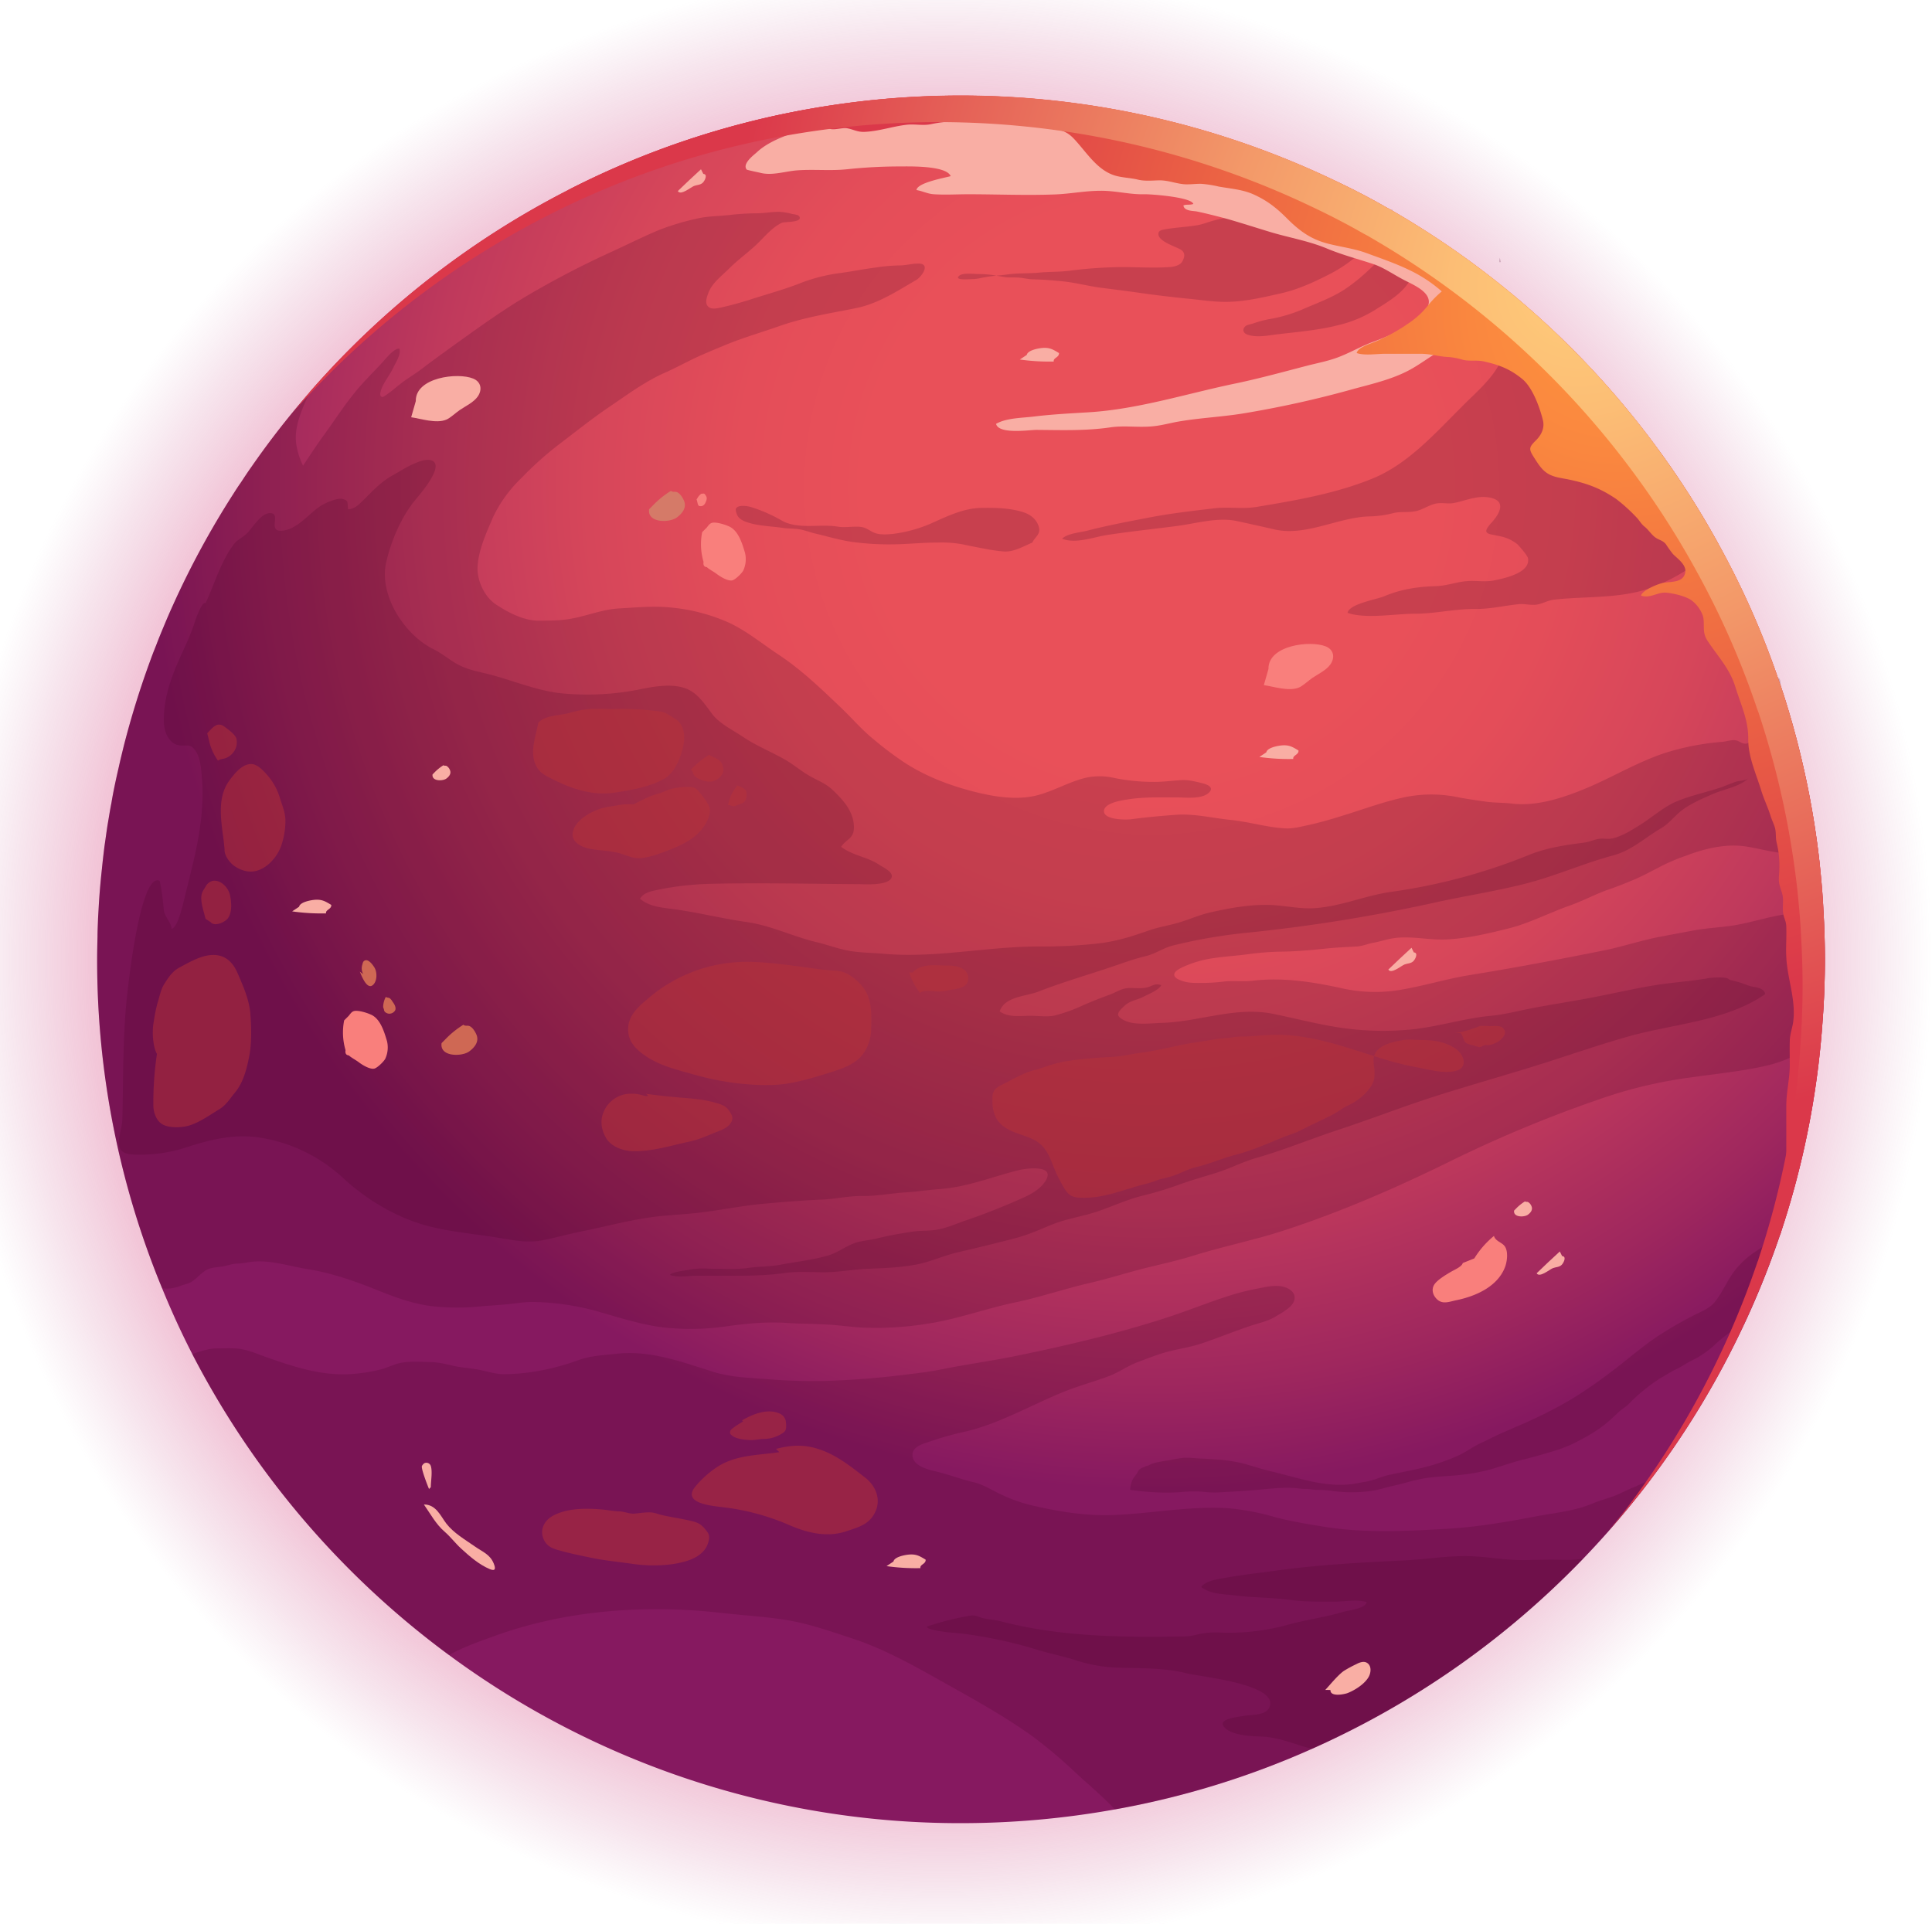 <svg xmlns="http://www.w3.org/2000/svg" xmlns:xlink="http://www.w3.org/1999/xlink" viewBox="0 0 833.031 829.568">
  <defs>
    <style>
      .a {
        isolation: isolate;
      }

      .b {
        fill: url(#a);
      }

      .c {
        fill: url(#b);
      }

      .d {
        fill: #470024;
        opacity: 0.2;
        mix-blend-mode: multiply;
      }

      .e {
        opacity: 0.5;
        mix-blend-mode: screen;
      }

      .f {
        fill: #b83138;
      }

      .g, .j {
        fill: #f9aea4;
      }

      .g {
        mix-blend-mode: soft-light;
      }

      .h {
        fill: url(#c);
      }

      .i {
        fill: url(#d);
      }

      .k {
        fill: #f97f7c;
      }

      .l {
        fill: #cf6854;
      }

      .m {
        fill: #d57a68;
      }
    </style>
    <radialGradient id="a" data-name="Degradado sin nombre 639" cx="405.923" cy="413.722" r="427.109" gradientUnits="userSpaceOnUse">
      <stop offset="0" stop-color="#ff6654"/>
      <stop offset="0" stop-color="#fd0f57" stop-opacity="0.96"/>
      <stop offset="0.191" stop-color="#fc1058" stop-opacity="0.949"/>
      <stop offset="0.326" stop-color="#fa145a" stop-opacity="0.912"/>
      <stop offset="0.445" stop-color="#f61a5f" stop-opacity="0.85"/>
      <stop offset="0.554" stop-color="#f12265" stop-opacity="0.763"/>
      <stop offset="0.656" stop-color="#eb2d6d" stop-opacity="0.65"/>
      <stop offset="0.753" stop-color="#e23a77" stop-opacity="0.511"/>
      <stop offset="0.847" stop-color="#d94a83" stop-opacity="0.346"/>
      <stop offset="0.934" stop-color="#cd5c91" stop-opacity="0.16"/>
      <stop offset="1" stop-color="#c46b9c" stop-opacity="0"/>
    </radialGradient>
    <radialGradient id="b" data-name="¡ÂÁ˚ÏˇÌÌ˚È „‡‰ËÂÌÚ 244" cx="496.595" cy="210.128" r="432.376" gradientUnits="userSpaceOnUse">
      <stop offset="0.281" stop-color="#e95059"/>
      <stop offset="0.412" stop-color="#e44d59"/>
      <stop offset="0.563" stop-color="#d6465a"/>
      <stop offset="0.725" stop-color="#bf395c"/>
      <stop offset="0.893" stop-color="#9f275e"/>
      <stop offset="1" stop-color="#861960"/>
    </radialGradient>
    <radialGradient id="c" data-name="¡ÂÁ˚ÏˇÌÌ˚È „‡‰ËÂÌÚ 261" cx="696.93" cy="132.283" r="300.079" gradientUnits="userSpaceOnUse">
      <stop offset="0" stop-color="#ff953d"/>
      <stop offset="0.211" stop-color="#fa873f"/>
      <stop offset="0.609" stop-color="#eb6244"/>
      <stop offset="1" stop-color="#db384a"/>
    </radialGradient>
    <radialGradient id="d" data-name="¡ÂÁ˚ÏˇÌÌ˚È „‡‰ËÂÌÚ 266" cx="680.489" cy="123.225" r="364.163" gradientUnits="userSpaceOnUse">
      <stop offset="0" stop-color="#ffcc7a"/>
      <stop offset="0.144" stop-color="#fcbe75"/>
      <stop offset="0.417" stop-color="#f39969"/>
      <stop offset="0.787" stop-color="#e45d56"/>
      <stop offset="1" stop-color="#db384a"/>
    </radialGradient>
  </defs>
  <g class="a">
    <g>
      <path class="b" d="M833.031,413.677c0,9.951-.363,19.902-1.086,29.671a424.238,424.238,0,0,1-20.715,105.476v.091a6.247,6.247,0,0,1-.452,1.176,428.166,428.166,0,0,1-97.245,159.934,427.654,427.654,0,0,1-134.153,94.079A418.403,418.403,0,0,1,481.955,834.046a430.27,430.27,0,0,1-76.078,6.785,425.32,425.32,0,0,1-253.108-83.133A429.922,429.922,0,0,1,25.852,608.89q-8.14-15.876-14.925-32.565a424.69,424.69,0,0,1-32.113-162.649c0-3.799.09-7.508.18-11.307,0-2.985.181-6.061.271-9.046.091-1.538.181-3.166.271-4.704.363-6.605.906-13.117,1.628-19.63.363-3.709.815-7.508,1.267-11.217.543-3.528.995-7.147,1.538-10.584.633-3.619,1.176-7.237,1.899-10.856.995-5.97,2.262-11.76,3.619-17.64.813-3.709,1.718-7.327,2.623-11.036,3.257-12.664,7.056-25.148,11.398-37.36.634-1.809,1.267-3.528,1.9-5.247.813-2.262,1.719-4.523,2.623-6.784,1.267-3.347,2.624-6.604,3.981-9.86,1.356-3.257,2.713-6.423,4.161-9.589A425.024,425.024,0,0,1,46.026,183.727c1.266-1.99,2.532-3.981,3.889-5.88,1.719-2.624,3.438-5.247,5.247-7.78a414.73,414.73,0,0,1,28.585-36.637c0-.091.091-.091.091-.18a428.101,428.101,0,0,1,127.64-99.868A420.19,420.19,0,0,1,331.79-6.964a428.54,428.54,0,0,1,259.259,35.732c8.413,3.98,16.644,8.232,24.696,12.846.814.452,1.719.904,2.533,1.356.271.181.633.363.905.543A428.279,428.279,0,0,1,750.621,161.564a422.422,422.422,0,0,1,29.943,47.039,413.001,413.001,0,0,1,29.218,65.855c.452,1.357.905,2.714,1.448,4.071.452,1.356.905,2.804,1.357,4.16a429.495,429.495,0,0,1,17.82,83.224c.814,7.78,1.538,15.65,1.899,23.61C832.759,397.485,833.031,405.535,833.031,413.677Z"/>
      <path class="c" d="M786.851,413.692c0,8.679-.316,17.356-.946,25.877A369.949,369.949,0,0,1,767.838,531.554v.079a5.431,5.431,0,0,1-.394,1.026,373.448,373.448,0,0,1-84.808,139.478,372.951,372.951,0,0,1-116.994,82.045A364.867,364.867,0,0,1,480.678,780.296a375.294,375.294,0,0,1-66.347,5.916,370.925,370.925,0,0,1-220.736-72.5A374.934,374.934,0,0,1,82.911,583.937q-7.1-13.844-13.016-28.4A370.356,370.356,0,0,1,41.889,413.692c0-3.313.078-6.547.157-9.861,0-2.602.158-5.285.237-7.888.079-1.342.158-2.761.237-4.102.316-5.759.789-11.439,1.42-17.12.315-3.234.71-6.547,1.104-9.783.473-3.076.868-6.231,1.341-9.229.553-3.156,1.026-6.312,1.657-9.468.868-5.207,1.972-10.255,3.156-15.383.71-3.234,1.499-6.39,2.287-9.625C56.325,310.188,59.639,299.301,63.426,288.651c.552-1.578,1.104-3.077,1.656-4.576.71-1.972,1.499-3.944,2.288-5.916,1.104-2.919,2.287-5.759,3.471-8.599,1.183-2.84,2.367-5.601,3.629-8.362A370.898,370.898,0,0,1,100.504,213.152c1.104-1.735,2.209-3.471,3.392-5.127,1.499-2.288,2.998-4.576,4.575-6.785a361.699,361.699,0,0,1,24.929-31.951c0-.079.079-.079.079-.158A373.377,373.377,0,0,1,244.794,82.036,366.488,366.488,0,0,1,349.719,46.851a373.727,373.727,0,0,1,226.1,31.162c7.338,3.471,14.516,7.179,21.537,11.202.711.395,1.499.789,2.21,1.183.237.158.552.316.788.473A373.514,373.514,0,0,1,714.981,193.824a368.377,368.377,0,0,1,26.113,41.023,360.198,360.198,0,0,1,25.482,57.433c.395,1.183.788,2.367,1.261,3.55.395,1.184.789,2.446,1.184,3.629A374.523,374.523,0,0,1,784.563,372.038c.711,6.784,1.342,13.648,1.657,20.59C786.615,399.571,786.851,406.591,786.851,413.692Z"/>
      <path class="d" d="M786.851,413.692c0,8.679-.316,17.356-.946,25.877a24.362,24.362,0,0,1-5.996,11.123c-4.655,4.813-12.701,7.653-19.17,9.073-10.256,2.287-20.907,3.313-31.32,4.812a195.45,195.45,0,0,0-37.316,8.599A554.416,554.416,0,0,0,624.81,501.023c-22.957,11.282-46.545,21.538-70.923,29.506-13.016,4.26-26.507,6.942-39.603,11.044-6.154,1.894-12.385,3.314-18.618,4.813-8.598,2.051-16.882,4.812-25.403,6.784-11.044,2.525-21.695,6.232-32.739,8.521-12.465,2.603-24.693,7.179-37.236,9.072a136.137,136.137,0,0,1-29.979,1.657c-4.339-.316-8.678-.947-13.016-1.184-5.838-.394-11.755-.315-17.593-.71-8.441-.631-16.883.158-25.245,1.262a108.19,108.19,0,0,1-28.558.631c-9.152-1.104-18.46-4.102-27.297-6.627a110.059,110.059,0,0,0-29.032-4.339c-3.786,0-7.573.71-11.281,1.026-3.944.394-7.889.552-11.834.946a95.316,95.316,0,0,1-17.751.079c-9.229-.632-18.144-3.945-26.665-7.416-9.309-3.708-19.249-7.18-29.19-8.757-8.994-1.42-17.829-4.733-27.059-2.761a41.143,41.143,0,0,1-4.497.395c-1.973.237-3.866,1.026-5.838,1.262-2.604.395-4.576.315-6.864,1.657a28.823,28.823,0,0,0-2.998,2.445,22.467,22.467,0,0,1-2.998,2.445c-1.657.947-3.472,1.184-5.207,1.894a15.249,15.249,0,0,1-7.495.868A370.356,370.356,0,0,1,41.889,413.692c0-3.313.078-6.547.157-9.861,0-2.602.158-5.285.237-7.888.079-1.342.158-2.761.237-4.102.316-5.759.789-11.439,1.42-17.12.315-3.234.71-6.547,1.104-9.783.473-3.076.868-6.231,1.341-9.229.553-3.156,1.026-6.312,1.657-9.468.868-5.207,1.972-10.255,3.156-15.383.71-3.234,1.499-6.39,2.287-9.625C56.325,310.188,59.639,299.301,63.426,288.651c.552-1.578,1.104-3.077,1.656-4.576.71-1.972,1.499-3.944,2.288-5.916,1.104-2.919,2.287-5.759,3.471-8.599,1.183-2.84,2.367-5.601,3.629-8.362A370.898,370.898,0,0,1,100.504,213.152c1.104-1.735,2.209-3.471,3.392-5.127,1.499-2.288,2.998-4.576,4.575-6.785a361.699,361.699,0,0,1,24.929-31.951c-3.234,7.495-7.258,15.542-5.365,23.825a30.997,30.997,0,0,0,2.209,6.785,4.793,4.793,0,0,1,.395.946c3.076-4.575,6.074-9.23,9.388-13.727,4.181-5.758,8.126-11.912,12.623-17.435,3.708-4.733,8.204-8.993,12.227-13.411,1.42-1.499,4.971-6.154,7.337-5.916.789,2.524-1.577,5.995-2.602,8.125-1.499,3.234-3.945,5.996-5.207,9.388-.395,1.183-1.026,3.392.711,3.313a15.145,15.145,0,0,0,2.051-1.341c2.051-1.42,3.866-3.077,5.838-4.576,2.841-2.209,5.996-4.023,8.915-6.231,3.866-2.998,7.889-5.838,11.834-8.757,10.808-7.731,21.773-15.778,33.212-22.563a395.257,395.257,0,0,1,37.158-19.328c6.706-3.076,13.254-6.39,20.117-9.23a109.228,109.228,0,0,1,15.936-4.812c4.497-1.105,9.23-1.105,13.885-1.578a114.47,114.47,0,0,1,11.596-.788c3.392.079,6.706-.631,10.099-.631a24.396,24.396,0,0,1,5.838.946c.552.079,2.602.316,2.998.946,1.814,2.841-6.312,2.288-7.495,2.841-4.813,2.287-8.362,7.258-12.307,10.65-3.472,3.077-7.101,5.759-10.414,9.073-3.156,3.155-7.258,6.153-8.915,10.413-.552,1.577-1.499,3.866-.552,5.443,1.184,1.894,3.55,1.42,5.285,1.104a148.477,148.477,0,0,0,15.147-4.181c6.311-1.972,12.701-3.787,18.934-6.154a73.48,73.48,0,0,1,16.567-4.497c5.68-.71,11.36-1.893,17.04-2.602a71.472,71.472,0,0,1,10.019-.869c2.84,0,5.443-.868,8.284-.788,5.128.079,1.341,5.601-1.184,7.1-8.284,4.812-16.488,10.255-26.113,12.149-10.65,2.13-21.695,3.866-32.03,7.416-7.337,2.603-14.91,4.812-22.168,7.652-3.944,1.578-7.81,3.234-11.675,4.891-5.523,2.367-10.729,5.365-16.251,7.811-8.6,3.786-16.094,9.387-23.905,14.673-7.258,4.891-14.042,10.335-20.984,15.62a145.153,145.153,0,0,0-17.278,15.384,57.199,57.199,0,0,0-12.149,16.962c-2.841,6.627-6.39,14.437-6.548,21.695-.079,5.601,3.077,12.385,7.811,15.541,5.443,3.629,12.227,7.179,18.854,7.1,4.813-.079,9.388,0,14.122-.946,6.784-1.262,13.175-3.944,20.196-4.34,7.495-.394,14.831-1.183,22.405-.394a79.22,79.22,0,0,1,24.693,6.389c7.653,3.471,14.516,9.152,21.537,13.806,9.941,6.548,18.539,14.832,27.06,22.958,4.733,4.497,8.915,9.466,13.964,13.568a151.517,151.517,0,0,0,12.228,9.31c9.467,6.469,20.591,10.728,31.635,13.49,8.757,2.209,19.013,3.786,27.77,1.183,6.626-1.894,12.622-5.365,19.249-7.1a27.352,27.352,0,0,1,12.385-.237,85.678,85.678,0,0,0,19.093,1.815c3.234-.079,6.389-.474,9.703-.711,3.392-.315,6.39.473,9.703,1.262,2.288.552,5.601,1.894,2.682,4.339-3.234,2.682-9.861,1.815-13.806,1.815-7.022,0-14.043-.237-20.985.867-2.445.396-9.703,1.42-10.177,4.734-.553,4.259,9.861,4.102,11.912,3.786,6.39-.868,12.781-1.419,19.171-1.893,7.888-.553,15.778,1.419,23.509,2.209,7.811.789,15.383,3.155,23.272,3.629,3.471.237,6.548-.631,9.94-1.341,5.444-1.184,10.493-2.683,15.779-4.34,8.678-2.682,17.119-5.838,26.034-7.731a56.806,56.806,0,0,1,23.352.079c3.786.71,7.731,1.262,11.596,1.814,3.787.552,7.732.395,11.518.868,10.808,1.262,22.326-2.682,32.03-6.706,11.755-4.97,22.799-11.755,35.027-15.541a110.517,110.517,0,0,1,23.747-4.418c1.893-.237,3.944-1.026,5.838-.552,1.026.236,1.814.946,2.76,1.183,2.525.789,2.998-.947,3.867-2.919.868-1.814,2.209-3.392,2.76-5.365.553-1.893,1.026-3.866,1.657-5.758.71-2.288.631-4.497,1.42-6.706.553-1.184,3.944-7.338,5.365-7.495h.237c.868.315.946,2.209,1.025,3.55,0,.395.079.71.079.947a5.731,5.731,0,0,0,1.104,2.682A374.523,374.523,0,0,1,784.563,372.038c-2.84-.947-5.68-1.894-8.52-2.604-4.182-1.104-8.521-1.577-12.78-2.367-3.945-.71-7.811-1.735-11.756-2.209-8.283-.946-17.04,1.262-24.613,4.182a83.522,83.522,0,0,0-11.281,4.812c-3.472,1.815-6.864,3.629-10.414,5.207-3.708,1.578-7.415,3.076-11.281,4.418-5.838,1.972-11.202,4.97-17.04,7.022-8.994,3.155-17.751,7.81-26.981,10.019-8.599,2.13-16.962,4.102-25.797,4.575-7.573.474-15.226-1.577-22.879-.552-2.998.395-5.838,1.419-8.836,1.972-2.525.395-4.97,1.577-7.573,1.657-4.102.237-8.046.395-12.149.788-6.706.711-13.333,1.341-20.038,1.42a119.965,119.965,0,0,0-15.069,1.184c-4.654.631-9.309.868-13.963,1.577a46.788,46.788,0,0,0-13.333,3.786c-1.183.553-4.181,1.894-3.944,3.551.157,1.262,1.814,1.894,2.761,2.288,3.234,1.341,6.784,1.104,10.255,1.104a80.34,80.34,0,0,0,8.678-.631c4.024-.395,8.047.158,11.991-.316,13.017-1.499,25.403.395,38.105,3.156a65.867,65.867,0,0,0,23.588,1.104c10.886-1.577,21.3-4.97,32.108-6.706,19.013-3.076,37.946-6.627,56.722-10.413,9.072-1.736,17.75-4.813,26.823-6.39,4.024-.789,8.046-1.499,12.149-2.288,5.523-1.104,11.202-1.341,16.804-2.13,8.362-1.183,16.33-4.102,24.693-5.128,5.128-.631,10.177-1.261,15.226-1.499C786.615,399.571,786.851,406.591,786.851,413.692Z"/>
      <path class="d" d="M711.432,638.451A371.957,371.957,0,0,1,480.678,780.296a2.125,2.125,0,0,0-.395-.473c-5.049-5.286-10.571-9.941-16.015-14.911a211.219,211.219,0,0,0-18.776-15.936c-11.755-8.441-24.535-15.621-37.158-22.641-13.49-7.573-26.902-15.305-41.654-20.038-7.968-2.604-16.093-5.444-24.377-7.101-10.177-1.972-20.749-2.445-31.083-3.628-32.266-3.709-66.584-1.341-97.35,9.703-6.312,2.287-13.017,4.575-18.935,7.731-.473.237-.868.473-1.341.71A374.934,374.934,0,0,1,82.911,583.937c3.314-1.183,7.338-2.445,10.178-2.445,2.76,0,5.522-.158,8.283,0,4.812.158,9.625,2.445,14.2,4.024,12.623,4.417,24.929,8.362,38.578,6.784a68.915,68.915,0,0,0,9.94-1.736c3.076-.789,5.916-2.367,9.072-2.918,4.102-.711,9.072-.316,13.332-.237,3.629.158,6.942,1.184,10.493,1.894,3.234.553,6.469.789,9.703,1.42,3.471.71,6.627,1.736,10.177,1.894a90.417,90.417,0,0,0,11.282-.789,101.715,101.715,0,0,0,21.457-5.365c5.444-1.894,10.572-2.052,16.331-2.682,14.357-1.578,27.848,3.471,41.338,7.731,7.731,2.445,15.463,2.603,23.43,3.234,8.126.631,16.172.946,24.377.789a371.47,371.47,0,0,0,37.395-2.998c4.969-.553,9.939-1.263,14.831-2.288,9.152-1.815,18.46-3.156,27.612-4.891,22.405-4.497,45.204-9.783,67.057-16.804,9.625-3.076,19.012-6.943,28.716-10.019a110.57,110.57,0,0,1,12.228-2.998c4.024-.789,8.284-1.814,12.228,0,2.446,1.184,3.866,3.234,2.603,5.996-1.262,2.603-5.365,4.733-7.652,6.154-3.551,2.13-7.18,2.84-11.045,4.102-7.021,2.367-13.963,5.207-20.984,7.573-4.26,1.42-8.679,2.13-13.017,3.156-5.128,1.183-9.861,3.156-14.753,4.97-4.259,1.657-7.888,4.339-12.307,5.996-5.838,2.209-11.992,3.866-17.908,6.153-15.147,5.917-29.348,14.674-45.441,18.067A134.871,134.871,0,0,0,399.341,622.2c-2.288.71-5.916,2.051-5.916,5.207,0,4.812,6.942,6.389,10.335,7.179,5.285,1.262,10.335,3.234,15.62,4.497,3.63.789,6.706,2.603,10.019,4.26a66.852,66.852,0,0,0,14.91,5.68c11.597,2.761,23.51,4.733,35.422,4.339,16.488-.63,32.819-3.944,49.386-2.998a103.33,103.33,0,0,1,20.827,3.945c6.706,1.736,13.332,2.84,20.196,3.944,17.671,2.998,35.817,2.052,53.645,1.026,12.544-.71,25.245-2.84,37.631-5.207,8.521-1.657,17.593-2.367,25.561-5.838,3.787-1.578,7.732-2.367,11.518-4.182,2.287-1.104,4.339-2.052,6.705-2.998A59.594,59.594,0,0,1,711.432,638.451Z"/>
      <path class="d" d="M767.838,531.633a378.874,378.874,0,0,1-15.778,39.366c-.315.158-.553.316-.868.473a51.235,51.235,0,0,0-12.149,8.757,41.503,41.503,0,0,1-9.546,6.469c-2.287,1.104-4.339,2.603-6.627,3.708-2.524,1.184-4.891,2.761-7.257,4.103a79.581,79.581,0,0,0-10.809,8.441c-1.261,1.104-2.287,2.367-3.629,3.471-1.025.789-2.129,1.499-3.076,2.367-1.972,1.814-3.866,3.708-5.996,5.365-4.259,3.471-9.467,6.232-14.358,8.678a68.865,68.865,0,0,1-10.255,3.629c-3.866,1.184-7.653,2.209-11.518,3.156-3.866,1.025-7.573,2.288-11.36,3.471a75.798,75.798,0,0,1-12.701,2.683c-6.706.946-13.411.71-20.117,2.209-3.471.71-6.864,1.814-10.414,2.603-3.392.71-6.706,1.893-10.177,2.367a61.378,61.378,0,0,1-17.829-.158,53.612,53.612,0,0,0-6.154-.316c-1.341-.078-2.682-.394-4.024-.394a22.782,22.782,0,0,1-2.367-.079c-5.522-.868-11.439-.157-16.961.316-5.681.553-11.439.868-17.12,1.183a42.096,42.096,0,0,1-8.362-.237,57.963,57.963,0,0,0-9.782.237,107.119,107.119,0,0,1-21.301-1.026c.237-4.339,1.894-5.522,2.919-7.099.553-.868.631-1.499,1.577-2.052a18.903,18.903,0,0,1,3.472-1.419,14.064,14.064,0,0,1,2.524-1.026,53.089,53.089,0,0,1,5.996-1.104,59.682,59.682,0,0,1,6.548-1.105c2.524-.157,5.127.237,7.652.316,2.13.079,4.339.237,6.469.395a63.612,63.612,0,0,1,12.228,1.894c3.866,1.104,7.731,2.366,11.755,3.313,12.307,2.919,24.693,7.653,37.473,4.891,1.578-.316,3.077-.473,4.576-.868,2.84-.631,5.364-1.894,8.204-2.525,7.179-1.577,14.595-2.761,21.616-5.128a83.021,83.021,0,0,0,9.546-3.786c2.918-1.499,5.522-3.471,8.52-4.813,2.998-1.341,5.838-2.919,8.915-4.26,2.84-1.262,5.759-2.524,8.678-3.786a201.044,201.044,0,0,0,20.196-10.098A188.099,188.099,0,0,0,693.839,592.221c6.785-4.97,13.096-10.651,20.039-15.383a170.241,170.241,0,0,1,15.541-9.152c3.156-1.736,7.415-3.156,9.782-5.996,2.841-3.392,4.734-7.653,7.1-11.36a35.525,35.525,0,0,1,9.546-9.861c1.814-1.341,3.786-2.445,5.601-3.866C763.499,534.947,765.709,533.29,767.838,531.633Z"/>
      <path class="d" d="M646.663,111.147c.158.552.315,1.184.473,1.814C646.426,113.356,646.19,113.041,646.663,111.147Z"/>
      <path class="d" d="M741.095,234.847A87.491,87.491,0,0,1,714.035,252.676c-13.964,5.759-29.347,4.26-43.942,5.917-2.761.315-4.891,1.736-7.495,2.13s-5.365-.473-7.968-.158c-6.627.711-12.149,2.13-19.013,2.052-8.914,0-16.882,2.051-25.796,2.051-8.205,0-21.065,2.367-28.796-.394.789-3.867,12.228-5.681,15.699-7.101,7.495-3.156,14.596-4.181,22.564-4.417,4.575-.158,8.441-1.736,12.938-2.13,4.023-.395,7.888.473,11.912-.316,4.26-.868,15.936-3.234,14.673-9.625-.237-1.183-3.786-5.285-4.654-6.074a17.603,17.603,0,0,0-7.495-3.392c-4.97-1.105-8.284-.711-3.471-5.917,3.076-3.392,6.627-9.072-.474-10.651-5.68-1.261-10.808,1.341-16.014,2.288-2.682.473-5.207-.395-7.968.316-2.603.631-5.286,2.445-7.889,3.076-3.392.868-6.706.079-10.098.946a44.837,44.837,0,0,1-10.413,1.42c-13.412.395-27.375,8.757-40.865,5.601-5.523-1.262-10.809-2.446-16.33-3.629-8.126-1.736-17.593,1.104-25.482,2.13-10.177,1.341-20.275,2.367-30.531,3.945-5.838.946-13.332,3.865-19.17,1.577,2.288-2.366,7.968-2.682,11.124-3.55,8.52-2.209,17.435-3.866,26.034-5.522,9.23-1.815,18.934-2.919,28.242-4.024,6.154-.789,12.465.394,18.46-.631,16.646-2.761,34.238-5.759,50.175-12.308,15.305-6.311,26.98-19.643,38.735-31.319,5.996-6.074,13.332-12.07,16.804-20.117a124.781,124.781,0,0,0,4.655-13.884c1.261-4.34.473-9.546-.947-14.753A372.271,372.271,0,0,1,741.095,234.847Z"/>
      <path class="d" d="M88.6,260.159c3.785-7.998,6.854-18.671,12.44-25.708,1.304-1.644,3.548-2.731,5.098-4.115,2.6-2.319,6.159-8.977,10.236-9.062,5.223-.109-1.268,8.008,5.081,7.596,6.748-.438,11.74-7.489,16.836-10.715,2.047-1.295,7.084-3.581,9.472-2.961,2.809.728,1.857,1.671,2.342,4.457,2.627-.227,4.116-1.578,5.949-3.364,4.446-4.331,8.057-8.526,13.667-11.536,2.726-1.462,13.742-8.883,17.336-5.647,3.63,3.268-6.706,14.903-8.025,16.515-5.982,7.311-10.318,17.416-12.474,26.685-3.361,14.454,7.919,31.47,20.291,37.619,3.198,1.589,5.889,3.733,8.897,5.641,4.37,2.773,8.592,3.654,13.535,4.822,10.833,2.56,21.295,7.308,32.458,8.562a115.22,115.22,0,0,0,34.892-1.83c6.067-1.24,14.505-2.606,20.375.342,4.435,2.227,7.298,6.809,10.161,10.566,3.037,3.986,8.941,6.877,13.123,9.696,5.605,3.779,12.002,6.37,17.934,9.707,3.791,2.131,7.033,4.991,10.796,7.141,3.798,2.169,6.99,3.201,10.172,6.248,4.718,4.516,9.301,9.692,8.986,16.607-.191,4.211-3.401,4.56-5.509,7.742,5.015,3.868,11.56,4.389,16.586,7.849,1.514,1.041,5.872,2.916,5.211,5.266-1.07,3.81-12.085,3.017-14.019,3.006-21.601-.124-43.311-.662-64.901-.125a125.995,125.995,0,0,0-22.565,2.691c-2.592.547-5.613,1.233-7.008,3.73,3.649,3.116,8.429,3.711,13.013,4.283,11.042,1.378,21.928,4.177,32.977,5.755,10.64,1.518,19.843,6.227,30.159,8.687,4.166.993,8.183,2.455,12.351,3.381,5.518,1.225,10.864,1.093,16.428,1.599,22.444,2.038,45.054-3.23,67.64-3.141a206.066,206.066,0,0,0,25.16-1.319c7.919-.926,14.239-2.998,21.719-5.599,4.327-1.504,8.756-2.148,13.132-3.468,4.429-1.335,8.671-3.224,13.193-4.268,8.038-1.857,16.033-3.277,24.254-3.277,7.223,0,14.139,1.958,21.339,1.384,11.458-.914,21.592-5.518,32.808-7.041A249.728,249.728,0,0,0,659.767,368.473c7.327-2.93,15.754-4.157,23.441-5.127,2.213-.28,4.163-1.344,6.359-1.62,1.993-.251,3.837.259,5.83-.22,4.279-1.031,7.93-3.413,11.528-5.629,5.087-3.13,10.34-7.888,15.83-10.219,5.943-2.523,12.553-3.878,18.676-5.907,2.403-.796,4.775-1.915,7.158-2.668,1.651-.521,4.11-.336,5.394-1.556-3.891,3.746-10.383,4.719-15.16,6.761-4.592,1.963-10.805,4.654-14.645,7.966-2.96,2.552-4.625,4.964-8.085,6.992-7.122,4.173-12.446,9.467-20.69,11.686-12.458,3.355-24.327,8.648-36.893,11.931-12.721,3.324-25.658,5.28-38.335,8.027a711.961,711.961,0,0,1-81.8,13.275,225.972,225.972,0,0,0-32.593,5.564c-4.184,1.042-7.458,3.545-11.705,4.567-5.247,1.262-10.155,3.096-15.281,4.817-10.416,3.498-20.785,6.491-31.031,10.493-5.34,2.086-14.696,2.108-16.711,8.554,3.878,2.717,8.706,1.877,13.227,1.875,3.292-.002,7.168.586,10.354-.075a70.518,70.518,0,0,0,12.179-4.367c3.773-1.656,7.313-3.082,11.196-4.479,4.157-1.496,5.489-3.119,9.669-3.049,2.379.04,4.898.327,7.164-.321,2.064-.59,3.261-1.861,5.86-.907-1.01,2.148-5.625,3.921-7.713,5.017-2.993,1.571-5.651,1.518-8.272,4.028-2.736,2.621-4.099,4.03-.059,6.091,4.494,2.292,11.4,1.266,16.352,1.123,16.156-.466,31.626-7.182,47.926-3.879,9.203,1.865,18.006,4.179,27.337,5.707a126.432,126.432,0,0,0,33.626.87c11.102-1.314,21.833-4.714,33.061-5.758,5.987-.557,12.217-2.243,18.139-3.362,7.73-1.461,15.53-2.68,23.294-4.112,9.662-1.781,19.441-4.113,29.089-5.683,7.455-1.214,15.041-1.669,22.494-2.947a29.415,29.415,0,0,1,7.061-.367c2.67.186,1.768.744,3.58,1.197a46.001,46.001,0,0,1,7.117,2.189c2.305.947,6.862.59,7.355,3.747-16.594,11.638-39.897,12.883-58.85,18.23-12.835,3.62-25.411,8.03-38.117,12.035-15.05,4.743-30.264,8.968-45.293,13.785-14.188,4.548-28.136,9.98-42.297,14.654-11.643,3.842-22.863,8.52-34.648,11.88-6.005,1.712-11.456,4.596-17.376,6.454-5.883,1.846-11.608,3.436-17.424,5.586a149.416,149.416,0,0,1-14.865,4.407c-6.594,1.687-12.45,4.462-18.844,6.636-6.515,2.215-13.3,3.092-19.714,5.689-5.11,2.069-10.023,4.333-15.39,5.758-8.449,2.244-16.872,4.268-25.392,6.242-6.02,1.396-11.76,4.144-17.812,5.267-7.04,1.305-13.545,1.535-20.637,1.798-6.55.242-12.745,1.547-19.431,1.529-5.558-.015-11.245-.45-16.751.332-9.109,1.295-18.057,1.163-27.334,1.163q-5.211,0-10.421,0c-3.501-.003-8.263.902-11.612-.332.522-1.27,6.595-1.914,8.658-2.325,3.844-.766,8.039-.33,11.959-.332,4.215-.004,8.458.276,12.617-.332,4.77-.698,9.811-.543,14.546-1.461,6.703-1.299,14.117-2.035,20.661-4.032,4.007-1.223,7.005-3.719,10.842-5.148,3.214-1.198,6.507-1.282,9.831-2.095,5.28-1.29,10.379-2.22,15.804-3.008,2.983-.433,6.059-.241,9.038-.628,4.925-.638,9.198-2.655,13.815-4.235,7.994-2.734,15.311-5.649,23.02-9.035,3.951-1.736,8.147-3.725,10.756-7.391,5.415-7.61-7.432-6.13-11.438-5.122-11.113,2.799-22.032,7.226-33.458,8.063-5.041.369-9.827,1.159-14.913,1.455-6.347.369-12.229,1.627-18.689,1.56-6.015-.062-11.633,1.304-17.566,1.555-8.341.352-16.691,1.035-25.031,1.785-9.341.839-18.54,2.749-27.837,3.858-6.957.83-13.859.993-20.833,1.974-10.236,1.44-20.043,4.152-30.181,6.163-5.616,1.113-11.23,2.761-16.81,3.816-6.058,1.145-12.092.003-18.034-1.013-10.118-1.731-20.216-2.443-30.253-4.966-13.792-3.467-26.805-11.184-37.142-20.628a68.354,68.354,0,0,0-35.724-17.635c-10.919-1.838-21.181.602-31.35,3.854a64.668,64.668,0,0,1-23.996,3.352c-9.74-.538-4.58-8.834-4.416-15.328.428-16.856.159-33.643,1.753-50.442.537-5.655,5.864-56.383,14.36-52.232a99.44,99.44,0,0,1,1.713,12.243c.334,3.41,3.084,5.233,3.399,8.41,2.46-.18,4.793-10.007,5.314-12.179,1.878-7.82,3.979-15.604,5.562-23.544,2.005-10.06,3.055-19.937,2.132-30.243-.31-3.447-.699-8.027-2.823-10.97-1.839-2.546-3.048-2.046-6.028-2.098-5.195-.09-7.451-5.79-7.503-10.426-.088-7.857,1.894-15.203,4.841-22.488,2.742-6.778,6.254-13.227,8.467-20.235C84.707,265.92,87.366,259.044,88.6,260.159Z"/>
      <path class="d" d="M682.637,672.137a372.951,372.951,0,0,1-116.994,82.045c-6.864-1.814-14.2-4.97-21.143-5.285-4.339-.158-13.174-.316-16.566-4.024-3.392-3.629,5.758-4.417,8.678-4.97,3.314-.553,9.861,0,10.966-4.339,2.525-9.467-30.373-12.544-35.895-13.964-9.467-2.445-20.196-2.13-29.899-2.445a65.85,65.85,0,0,1-17.593-3.077c-5.523-1.814-10.966-2.84-16.488-4.497a191.931,191.931,0,0,0-33.37-7.179c-1.814-.158-14.358-1.026-14.753-2.919a118.109,118.109,0,0,1,18.697-4.733c2.525-.395,3.471.553,5.444,1.026,2.603.631,5.207.71,7.888,1.419,26.034,6.785,52.778,6.943,79.522,6.47,3.551-.079,6.548-1.42,10.019-1.577,2.761-.237,5.601,0,8.362,0a94.512,94.512,0,0,0,26.192-3.551c7.573-2.052,15.778-3.156,23.193-5.365,2.288-.71,10.019-1.499,10.335-4.26-3.787-1.341-9.388-.237-13.412-.237-6.706,0-13.253.158-19.959-.789-7.81-1.026-15.62-.868-23.43-1.894-5.049-.631-10.256-.394-14.516-3.628,2.209-2.998,8.441-3.551,11.754-4.182,7.101-1.261,14.358-1.972,21.459-2.998,17.986-2.445,35.974-3.392,54.04-4.259,9.782-.474,19.643-2.21,29.426-1.815,7.573.316,14.91,1.736,22.483,1.657,5.759-.079,11.597-.316,17.356-.079A47.209,47.209,0,0,0,682.637,672.137Z"/>
      <g class="e">
        <path class="f" d="M232.098,311.728c-1.092,5.865-3.928,13.006-.798,18.753,1.727,3.172,4.091,4.062,7.109,5.6,8.109,4.132,17.191,7.11,26.366,5.762,6.871-1.009,15.08-2.459,21.241-5.789,4.584-2.478,7.058-8.278,8.317-13.136,1.275-4.92,1.101-10.607-3.761-13.259a31.074,31.074,0,0,0-3.83-2.286c-1.949-.72-4.746-.811-6.738-1.078a112.727,112.727,0,0,0-15.037-.544c-3.445,0-6.92-.133-10.362-.026a41.93,41.93,0,0,0-9.069,1.725C240.627,308.703,234.881,308.448,232.098,311.728Z"/>
        <path class="f" d="M297.868,331.907a41.425,41.425,0,0,1,7.92-6.443c1.756,1.371,4.561,1.638,5.467,3.9.886,2.211,1.055,3.57-.646,5.53a6.308,6.308,0,0,1-5.996,2.076c-2.318-.533-5.606-1.57-5.999-4.316Z"/>
        <path class="f" d="M273.203,346.855c4.236-2.082,6.883-3.631,10.905-4.682,1.915-.501,3.555-1.591,5.489-1.988a26.154,26.154,0,0,1,5.717-.802c2.529.026,3.729-.404,5.56,1.476a32.474,32.474,0,0,1,3.553,4.525c1.294,1.923,2.045,3.414,1.507,5.773a17.204,17.204,0,0,1-4.446,7.655c-3,3.324-7.853,5.675-11.958,7.307-4.104,1.63-11.016,4.496-15.536,3.875-2.443-.336-5.092-1.605-7.503-2.22-3.836-.978-7.791-.973-11.674-1.655-4.058-.713-9.21-3.063-7.636-8.035,1.633-5.161,9.035-8.927,13.876-9.914,2.271-.463,4.494-.721,6.765-1.147A30.427,30.427,0,0,1,273.203,346.855Z"/>
        <path class="f" d="M318.046,338.634a17.705,17.705,0,0,0-4.107,8.573c.964-.142,1.456.459,2.39.469a5.818,5.818,0,0,0,1.9-.62c1.735-.61,3.002-.852,3.496-2.808.261-1.035.307-2.87-.345-3.688a9.894,9.894,0,0,0-4.081-1.926Z"/>
        <path class="f" d="M359.153,418.604c-12.88-1.217-25.666-4.015-38.66-3.807a64.994,64.994,0,0,0-39.919,14.854c-4.608,3.92-9.817,7.792-9.745,14.403.051,4.748,2.896,7.978,6.554,10.644,6.104,4.449,12.947,6.198,20.073,8.183a123.996,123.996,0,0,0,20.993,4.337c6.628.655,13.136,1.113,19.778.225,6.796-.91,13.597-3.05,20.128-5.081,4.972-1.546,11.259-3.794,14.19-8.467a18.653,18.653,0,0,0,3.086-9.902c.115-7.246.599-14.195-4.829-19.754C367.464,420.823,364.104,418.471,359.153,418.604Z"/>
        <path class="f" d="M392.037,419.351a27.933,27.933,0,0,0,4.655,8.837c1.63-1.533,5.798-.636,7.902-.617a30.797,30.797,0,0,0,5.583-.766c3.114-.505,7.245-.873,7.284-4.837.048-4.912-5.524-5.639-9.347-5.613-5.205.036-10.695-1.065-14.581,2.997Z"/>
        <path class="f" d="M278.435,471.668c4.986.707,9.855,1.239,14.823,1.641,4.938.4,9.861.744,14.644,2.081,3.047.852,5.168,1.324,6.824,4.127.877,1.484,1.479,2.43.719,4.089-1.155,2.519-3.972,3.569-6.387,4.502-3.835,1.482-7.471,3.256-11.511,4.119-8.231,1.757-16.57,4.487-25.124,4.175-4.047-.148-9.158-2.079-11.211-5.828-2.051-3.742-2.555-7.613-.758-11.472a12.632,12.632,0,0,1,11.627-7.448,15.85,15.85,0,0,1,5.268.762C278.509,472.803,280.624,472.927,278.435,471.668Z"/>
        <path class="f" d="M67.673,454.478a143.151,143.151,0,0,0-1.548,22.406c.066,2.886,1.268,6.408,3.851,7.931,2.93,1.729,8.38,1.491,11.46.591,4.536-1.325,9.027-4.577,13.045-7.012,3.114-1.887,4.516-4.475,6.786-7.186,3.55-4.241,5.018-9.888,6.107-15.263,1.212-5.99,1.043-12.828.562-18.897-.469-5.919-3.105-11.841-5.426-17.24-2.325-5.406-5.974-8.56-12.046-7.905-4.507.485-9.233,3.272-13.178,5.373-2.927,1.557-4.74,4.341-6.471,7.085-1.573,2.493-2.056,5.672-2.972,8.461a63.732,63.732,0,0,0-1.495,7.456C65.341,445.307,66.076,451.762,67.673,454.478Z"/>
        <path class="f" d="M88.6,396.183c-.738-3.458-2.813-8.436-1.235-11.698.294-.608.876-1.464,1.24-2.084a4.771,4.771,0,0,1,3.134-2.545c3.593-.572,6.789,3.112,7.423,6.138.617,2.948,1.029,7.107-.81,9.869-1.191,1.789-5.808,3.899-7.509,1.815Z"/>
        <path class="f" d="M96.821,366.287c-.741-9.663-4.225-21.274,2.208-29.874,2.163-2.89,5.691-7.424,9.9-6.872,2.512.33,4.981,3.229,6.604,5.016a26.844,26.844,0,0,1,5.238,9.872c.989,3.022,2.31,6.305,2.298,9.526a33.516,33.516,0,0,1-1.959,11.17c-1.799,4.554-5.562,8.911-10.272,10.329-3.327,1.002-6.633.05-9.567-1.863C99.18,372.229,96.656,368.919,96.821,366.287Z"/>
        <path class="f" d="M90.095,319.202a23.498,23.498,0,0,0,3.908,8.833c.943-.794,2.282-.694,3.4-1.14a7.66,7.66,0,0,0,3.492-2.844,7.016,7.016,0,0,0,1.008-5.614c-.595-1.82-3.617-3.945-5.119-5.062-3.189-2.372-5.088.468-7.435,2.838Z"/>
        <path class="f" d="M433.143,467.184c3.671-1.763,8.335-4.602,12.569-5.599,2.632-.619,5.164-1.714,7.757-2.474,6.399-1.878,13.243-2.422,19.864-2.97,3.708-.307,7.284-.238,10.972-.878,2.716-.471,5.331-.965,8.056-1.328,8.079-1.08,15.945-3.434,24.034-4.538,3.837-.523,7.854-1.416,11.717-1.662,2.476-.158,4.885-.744,7.367-.729,4.64.027,9.279-.735,13.938-.783,17.752-.182,33.656,6.609,50.372,11.431,3.804,1.097,7.667,1.973,11.56,2.69,4.996.922,11.254,2.749,16.276,1.477,5.527-1.399,3.706-6.931.079-9.502-4.138-2.933-9.398-3.836-14.356-3.816-2.809.011-5.957-.422-8.707.064-4.301.76-11.372,2.243-12.306,7.466-.318,1.778.174,3.661.279,5.439a17.456,17.456,0,0,1-.089,3.589c-.601,4.001-5.288,8.189-8.568,10.206-1.883,1.158-3.783,1.789-5.602,3.113a49.506,49.506,0,0,1-6.762,3.772c-3.547,1.84-7.182,3.35-10.701,5.25-2.431,1.313-4.874,1.898-7.381,2.915-6.918,2.807-13.641,5.823-20.84,7.697-5.644,1.468-11.015,3.9-16.716,5.217-3.362.776-6.278,2.44-9.51,3.585a32.321,32.321,0,0,1-4.601,1.312c-2.564.502-4.697,1.638-7.208,2.242-9.07,2.18-17.618,6.125-26.967,6.146-3.969.009-6.328-.135-8.531-3.698a60.892,60.892,0,0,1-5.253-10.688c-1.544-4.052-3.495-8.072-7.42-10.253-4.365-2.426-9.171-2.99-13.34-5.84-3.84-2.624-5.214-6.629-5.211-11.225.001-1.69-.142-3.198.913-4.672C429.735,468.869,431.262,468.193,433.143,467.184Z"/>
        <path class="f" d="M627.463,445.51a44.16,44.16,0,0,0,9.244-2.516q.74-.262,1.467-.557a27.231,27.231,0,0,1,4.088.083c1.569-.005,4.328-.458,5.652.721,2.277,2.026.292,4.273-1.73,5.837a12.329,12.329,0,0,1-4.147,1.599c-.629.127-1.253-.079-1.869.023-.801.133-1.422.832-2.224.866a16.886,16.886,0,0,1-2.821-.828,8.936,8.936,0,0,1-2.838-.896c-1.586-1.102-1.293-3.359-2.58-4.332Z"/>
        <path class="f" d="M336.035,626.233c-9.968,1.44-19.432,1.137-27.705,6.988a43.982,43.982,0,0,0-8.636,7.985c-5.677,7.144,7.297,8.162,12.108,8.77a100.983,100.983,0,0,1,28.139,7.531c7.934,3.472,16.525,5.666,24.981,2.824,5.595-1.879,10.26-3.047,12.7-8.862,2.23-5.313-.193-10.851-4.538-14.229-5.529-4.299-10.999-8.688-17.455-11.351-7.35-3.032-13.339-3.055-21.014-1.076Z"/>
        <path class="f" d="M320.418,612.981c.374-.25-5,2.909-5.439,3.923a1.47,1.47,0,0,0,.453,1.997c1.989,1.72,5.581,1.978,8.053,2.107,1.882.098,3.635-.404,5.496-.469a16.644,16.644,0,0,0,3.279-.332,14.672,14.672,0,0,0,5.608-2.495c1.309-.926,1.17-2.657,1.029-4.141a4.526,4.526,0,0,0-2.831-4.041c-5.255-2.278-11.501.322-16.121,2.977Z"/>
        <path class="f" d="M273.563,652.736c1.414-.102,5.87-.841,8.042-.411,1.399.278,2.78.803,4.182,1.117,3.961.888,7.987,1.448,11.942,2.371,2.9.677,4.428,1.286,6.261,3.566,1.21,1.504,2.031,2.343,1.702,4.421-1.286,8.12-10.643,10.112-17.459,10.928a63.251,63.251,0,0,1-16.173-.437c-5.839-.81-11.797-1.386-17.569-2.612-4.175-.888-8.351-1.716-12.463-2.854-2.717-.752-5.364-1.342-6.995-3.904-2.696-4.235-.898-8.895,3.265-11.201,6.152-3.406,14.261-3.351,21.1-2.783,2.585.215,5.074.755,7.666.828C269.246,651.826,271.383,652.895,273.563,652.736Z"/>
      </g>
      <path class="d" d="M445.102,234c-4.051,1.681-8.171,4.235-12.642,3.793-2.324-.228-4.625-.542-6.925-.973-3.496-.655-7.022-1.333-10.495-2.088a51.226,51.226,0,0,0-10.968-.747c-6.583-.033-13.09.757-19.69.762a115.307,115.307,0,0,1-17.298-1.113c-5.313-.784-10.377-2.357-15.59-3.557-2.102-.483-4.116-1.302-6.233-1.718-2.568-.506-5.186-.326-7.775-.712-5.061-.753-9.972-.745-14.951-2.308-1.59-.499-3.452-1.272-4.391-2.716-.409-.63-1.223-2.685-.75-3.416,1.098-1.696,5.283-.936,6.653-.478a64.662,64.662,0,0,1,12.7,5.572c7.144,4.244,16.561,1.493,24.48,2.806,3.338.554,6.776-.296,10.102.131,2.305.295,3.977,1.934,6.106,2.678,2.226.778,5.447.542,7.805.29a60.082,60.082,0,0,0,17.698-5.146c6.404-2.875,13.084-5.945,20.226-6.041,5.923-.08,11.757.002,17.488,1.677,3.45,1.009,6.294,3.041,7.284,6.595C448.81,230.43,446.25,231.532,445.102,234Z"/>
      <path class="d" d="M421.746,118.169a43.727,43.727,0,0,1,7.889.71,59.52,59.52,0,0,0-6.39.946,19.769,19.769,0,0,1-4.339.553c-1.261,0-7.73.631-5.285-1.499C415.277,117.537,419.853,118.169,421.746,118.169Z"/>
      <path class="d" d="M600.59,90.478c-.079.158-.157.237-.237.394-3.944,5.996-6.863,11.202-11.912,16.252a57.189,57.189,0,0,1-14.753,10.887c-6.706,3.471-13.648,6.706-21.142,8.441-7.337,1.657-15.305,3.551-22.879,3.709-5.758.157-11.517-.789-17.277-1.342-7.179-.71-14.437-1.577-21.537-2.603-5.601-.789-11.202-1.499-16.804-2.209-5.523-.789-11.044-2.288-16.646-2.761-4.023-.395-8.126-.71-12.149-.789-2.446-.079-4.655-.788-7.1-.788-1.657-.079-3.234.079-4.891-.158-1.184-.237-2.367-.395-3.629-.631,1.657-.158,3.313-.316,4.97-.552,4.497-.632,9.073-.316,13.57-.789,4.339-.395,8.598-.237,12.937-.789a191.845,191.845,0,0,1,22.326-1.577c6.864,0,13.885.473,20.749,0,1.736-.079,4.497-.631,5.523-2.288,1.026-1.815,1.499-3.708-.316-5.049-2.051-1.499-11.123-3.866-9.782-7.653.394-1.104,2.761-1.262,3.944-1.499,4.182-.631,8.521-.868,12.78-1.577,2.604-.473,4.891-1.499,7.495-2.13,2.13-.631,4.339-.868,6.469-1.499a49.081,49.081,0,0,1,9.546-1.499c6.942-.395,14.515,2.525,21.3.079a15.786,15.786,0,0,0,7.968-5.838c.946-1.184,2.13-2.13,3.076-3.314a56.335,56.335,0,0,1,3.629-4.891c7.338,3.471,14.516,7.179,21.537,11.202-.867.395-1.341,1.104,2.21,1.183A4.134,4.134,0,0,0,600.59,90.478Z"/>
      <path class="d" d="M596.821,109.935c-5.513,5.526-10.466,10.478-16.931,14.778-5.493,3.654-12.054,5.975-18.068,8.61a63.688,63.688,0,0,1-14.362,4.265,43.407,43.407,0,0,0-7.076,1.889c-.937.338-2.756.564-3.475,1.266-1.553,1.52-.586,3.057,1.011,3.586,4.25,1.408,8.809.302,13.17-.203,8.543-.99,17.586-1.778,25.924-3.904a52.795,52.795,0,0,0,15.467-6.333c5.676-3.593,12.868-7.56,15.9-13.9,1.98-4.141,3.095-8.377-1.1-11.381-2.014-1.443-3.392-2.401-5.957-2.443C600.064,106.145,594.957,106.313,596.821,109.935Z"/>
      <path class="g" d="M714.981,193.824a91.327,91.327,0,0,1-23.351-6.311c-2.13-.946-13.569-8.125-5.285-8.362-.158-1.894-4.655-5.758-5.839-7.257a70.745,70.745,0,0,0-5.365-6.47c-2.603-2.682-4.891-2.84-8.046-4.181-3.944-1.736-7.18-4.891-11.202-6.627-8.915-3.866-16.883-8.283-26.902-6.469-6.785,1.262-13.57,6.942-19.486,10.414-7.889,4.732-17.435,6.863-26.113,9.229A445.042,445.042,0,0,1,535.585,178.362c-9.467,1.499-19.092,1.893-28.558,3.628-3.944.789-7.731,1.815-11.754,1.972-5.523.316-10.967-.473-16.41.316-10.65,1.578-21.3,1.183-32.03,1.105-2.998,0-16.252,2.051-17.355-2.604,4.496-2.603,11.359-2.525,16.329-3.156,7.811-.946,15.463-1.341,23.352-1.814,21.537-1.262,42.917-8.204,64.059-12.544,10.098-2.129,20.117-4.891,30.136-7.494,4.813-1.262,9.783-2.13,14.438-4.024,4.97-1.972,9.545-4.655,14.594-6.469,7.574-2.761,12.859-5.285,18.777-10.413,1.736-1.42,3.471-2.288,4.417-4.497,2.761-6.232-6.547-9.625-10.886-11.992-3.866-2.051-8.126-4.971-12.228-6.39-6.627-2.209-13.332-3.944-19.881-6.627-7.968-3.392-16.172-4.733-24.455-7.179-6.232-1.894-12.386-3.866-18.619-5.68-4.417-1.184-8.994-2.367-13.49-3.314-1.893-.316-5.443-.158-5.759-2.603,1.42-.553,2.761-.079,4.26-.631-.71-2.919-18.144-4.26-21.142-4.181-6.39.157-12.465-1.578-18.855-1.499-6.706,0-13.096,1.341-19.723,1.577-12.385.473-24.85-.079-37.236-.079-4.891,0-9.94.315-14.831,0-2.761-.158-4.812-1.342-7.573-1.815.315-3.155,11.912-5.207,14.752-5.996-1.893-4.654-17.986-4.181-21.852-4.181a215.8,215.8,0,0,0-22.563,1.184c-7.1.788-14.28,0-21.379.473-5.286.315-11.045,2.445-16.252,1.103-.553-.157-5.681-1.183-5.917-1.419-2.051-2.525,3.156-6.311,4.34-7.416,6.626-6.231,17.513-8.678,25.402-11.834a33.158,33.158,0,0,1-1.972-7.021,373.727,373.727,0,0,1,226.1,31.162c7.338,3.471,14.516,7.179,21.537,11.202.711.395,1.499.789,2.21,1.183.237.158.552.316.788.473A373.514,373.514,0,0,1,714.981,193.824Z"/>
      <path class="h" d="M786.851,413.692c0,8.679-.316,17.356-.946,25.877A369.949,369.949,0,0,1,767.838,531.554v.079a5.431,5.431,0,0,1-.394,1.026,55.391,55.391,0,0,0,1.183-10.887c.158-2.367,1.184-3.866,1.657-5.996.395-2.051-.079-5.127-.079-7.179V476.883c0-6.232,1.578-11.991,1.499-18.066,0-3.234-.079-6.389,0-9.625,0-3.47,1.263-5.995,1.578-9.387.946-9.23-2.682-18.066-3.077-27.138-.236-4.26.158-8.521,0-12.781,0-2.209-.63-3.155-1.183-5.207-.552-2.367-.158-4.655-.237-7.1-.158-2.603-1.183-4.181-1.657-6.706-.315-1.972.079-4.339.079-6.39A40.674,40.674,0,0,0,766.024,363.281c-.473-1.972-.158-3.944-.631-5.996-.395-1.657-1.341-3.471-1.894-5.207-1.183-3.866-2.918-7.338-4.102-11.202-2.287-7.495-5.68-14.516-5.601-22.405.08-7.969-3.313-14.911-5.601-22.406-2.445-7.889-7.731-13.253-11.992-19.801-2.524-3.787-.946-6.784-1.972-10.729a14.538,14.538,0,0,0-4.654-6.469c-2.525-1.972-7.889-3.156-10.966-3.471-3.945-.395-6.943,2.603-11.045,1.262.553-2.288,7.18-5.049,9.625-5.523,3.156-.631,8.678.158,9.467-4.575.473-3.314-3.392-5.838-5.365-7.889a50.874,50.874,0,0,1-2.998-4.181c-1.419-1.815-3.314-1.815-4.97-3.234-1.736-1.499-2.603-3.077-4.417-4.497-1.42-1.184-2.052-2.604-3.314-3.866a73.114,73.114,0,0,0-8.599-7.811c-6.864-4.733-12.938-6.942-21.064-8.599-3.234-.63-6.547-.946-9.23-2.918-2.288-1.657-3.787-4.182-5.207-6.39-2.367-3.708-2.367-4.418.788-7.495,2.446-2.445,3.867-5.522,2.919-8.915-1.341-5.364-4.418-13.963-8.914-17.592-5.365-4.339-9.861-5.996-16.41-7.495-2.998-.71-6.074,0-9.072-.71a30.299,30.299,0,0,0-5.917-1.184c-4.575-.157-8.204-1.499-12.78-1.419H597.12c-3.472,0-8.758.867-12.15-.316.631-2.682,6.547-4.181,8.914-5.286a77.862,77.862,0,0,0,13.49-7.573,36.709,36.709,0,0,0,8.52-7.888,44.677,44.677,0,0,1,5.76-5.838,60.109,60.109,0,0,0-14.358-9.388c-5.759-2.761-11.992-4.891-17.987-7.1-5.286-1.973-11.202-2.683-16.725-4.103-7.337-1.893-12.228-5.443-17.593-10.808-4.575-4.575-8.441-7.652-14.279-10.335-4.812-2.209-9.861-2.525-15.226-3.471a47.792,47.792,0,0,0-7.495-1.183c-2.682-.079-5.68.473-8.283.079-3.551-.473-6.39-1.657-10.098-1.577-2.998.079-6.074.394-8.994-.316s-5.916-.789-8.914-1.499c-8.6-2.051-13.254-10.571-19.013-16.487-3.551-3.551-6.232-3.392-10.808-4.418-5.759-1.341-11.913-2.683-17.987-2.683-6.942.079-13.964,0-20.906,0A51.212,51.212,0,0,0,401.393,53.557c-3.551.71-6.942-.158-10.413.237-6.233.71-12.071,2.84-18.382,3.076-3.077.079-4.655-1.104-7.495-1.577-2.052-.315-5.68,1.026-7.573.158-3.945-1.736,4.575-8.757-4.655-7.653-10.177,1.262-19.801,4.339-29.978,6.469a244.767,244.767,0,0,0-30.61,8.521,153.531,153.531,0,0,0-18.302,7.495A201.303,201.303,0,0,1,244.794,82.036,366.488,366.488,0,0,1,349.719,46.851a373.727,373.727,0,0,1,226.1,31.162c7.338,3.471,14.516,7.179,21.537,11.202.711.395,1.499.789,2.21,1.183.237.158.552.316.788.473A373.514,373.514,0,0,1,714.981,193.824a368.377,368.377,0,0,1,26.113,41.023,360.198,360.198,0,0,1,25.482,57.433c.395,1.183.788,2.367,1.261,3.55.395,1.184.789,2.446,1.184,3.629A374.523,374.523,0,0,1,784.563,372.038c.711,6.784,1.342,13.648,1.657,20.59C786.615,399.571,786.851,406.591,786.851,413.692Z"/>
      <path class="i" d="M786.22,392.628c-.315-6.942-.946-13.806-1.657-20.59a374.523,374.523,0,0,0-15.541-72.58c-.395-1.183-.789-2.445-1.184-3.629-.473-1.183-.867-2.367-1.261-3.55a360.198,360.198,0,0,0-25.482-57.433,368.377,368.377,0,0,0-26.113-41.023A373.514,373.514,0,0,0,600.354,90.872c-.236-.157-.552-.315-.788-.473-.711-.394-1.499-.788-2.21-1.183-7.021-4.024-14.199-7.731-21.537-11.202a372.26,372.26,0,0,0-442.339,91.118c0,.079-.079.079-.079.158-2.422,2.766-4.684,5.654-7.014,8.489A373.173,373.173,0,0,1,235.174,93.448a366.452,366.452,0,0,1,104.924-35.185,373.727,373.727,0,0,1,226.1,31.162c7.337,3.471,14.515,7.18,21.537,11.202.711.395,1.499.789,2.21,1.183.237.158.552.316.788.474A373.48,373.48,0,0,1,705.361,205.235a368.402,368.402,0,0,1,26.113,41.022,360.197,360.197,0,0,1,25.482,57.433c.394,1.183.788,2.367,1.261,3.551.395,1.183.789,2.445,1.184,3.628a374.542,374.542,0,0,1,15.541,72.58c.71,6.784,1.342,13.648,1.657,20.591.395,6.942.631,13.964.631,21.063,0,8.679-.316,17.356-.946,25.877a369.997,369.997,0,0,1-18.067,91.986v.079a5.417,5.417,0,0,1-.395,1.026,374.345,374.345,0,0,1-56.012,105.792c-2.619,3.477-5.424,6.788-8.163,10.156,6.165-6.979,12.163-14.106,17.784-21.567a374.394,374.394,0,0,0,56.013-105.792,5.431,5.431,0,0,0,.394-1.026v-.079a369.949,369.949,0,0,0,18.067-91.985c.63-8.521.946-17.198.946-25.877C786.851,406.591,786.615,399.571,786.22,392.628Z"/>
      <path class="j" d="M543.009,326.427a89.096,89.096,0,0,0,14.624.869c-.339-1.63,2.415-1.734,2.241-3.663-2.493-1.495-3.922-2.394-6.9-2.211-1.792.11-6.57.955-6.975,3.013Z"/>
      <path class="j" d="M439.734,155.038a89.298,89.298,0,0,0,14.624.869c-.339-1.63,2.415-1.735,2.241-3.664-2.493-1.495-3.922-2.394-6.9-2.211-1.792.11-6.57.955-6.975,3.013Z"/>
      <path class="j" d="M382.249,675.368a89.098,89.098,0,0,0,14.624.869c-.339-1.63,2.415-1.734,2.241-3.663-2.493-1.495-3.921-2.394-6.9-2.211-1.792.11-6.57.955-6.975,3.013Z"/>
      <path class="j" d="M125.968,393.019a89.203,89.203,0,0,0,14.624.869c-.338-1.63,2.415-1.735,2.241-3.664-2.493-1.495-3.921-2.394-6.899-2.211-1.792.11-6.571.955-6.976,3.013Z"/>
      <path class="k" d="M635.684,542.67a38.977,38.977,0,0,1,8.471-9.688c.67,2.386,3.55,2.701,4.776,4.63,1.429,2.246.903,6.436,0,8.798-3.271,8.553-12.847,12.635-21.107,14.317-2.791.568-5.677,1.876-8.104-.323-2.035-1.842-2.724-4.601-1.049-6.796,1.48-1.938,5.039-4.047,7.07-5.229,1.438-.837,4.643-2.189,4.959-3.717Z"/>
      <path class="j" d="M672.555,539.68c-3.393,3.142-6.713,6.183-9.99,9.395,1.208,2.091,5.525-1.619,6.978-2.198,1.272-.507,2.743-.374,3.807-1.42.874-.86,2.25-3.667.202-3.783Z"/>
      <path class="j" d="M608.608,408.717c-3.393,3.143-6.713,6.184-9.99,9.396,1.208,2.091,5.525-1.619,6.978-2.198,1.272-.507,2.743-.374,3.807-1.42.874-.86,2.25-3.667.202-3.784Z"/>
      <path class="j" d="M302.248,72.998c-3.394,3.143-6.714,6.184-9.991,9.396,1.208,2.091,5.526-1.619,6.979-2.198,1.272-.507,2.742-.374,3.806-1.42.875-.86,2.25-3.667.203-3.784Z"/>
      <path class="k" d="M148.391,440.029a26.882,26.882,0,0,0,.594,12.842q-.334,2.109,1.428,2.258c1.02.97,2.971,1.952,4.231,2.912,1.469,1.121,4.77,3.2,6.725,2.786,1.296-.274,4.21-3.114,4.786-4.332a11.679,11.679,0,0,0,.717-7.497c-1.195-4.03-2.88-9.778-7.022-11.496a21.049,21.049,0,0,0-4.979-1.494c-2.583-.332-3.011.088-4.486,2.029Z"/>
      <path class="k" d="M302.366,212.923a5.861,5.861,0,0,0-1.793,2.153q-.364.29-.102.574c.021.306.19.751.252,1.091.071.396.296,1.216.671,1.437a2.602,2.602,0,0,0,1.408.007,2.544,2.544,0,0,0,1.218-1.1c.401-.824.976-1.997.562-2.882a4.593,4.593,0,0,0-.581-.974c-.367-.433-.497-.428-1.02-.333Z"/>
      <path class="k" d="M302.759,229.48a26.882,26.882,0,0,0,.594,12.842q-.334,2.109,1.428,2.257c1.02.971,2.971,1.953,4.231,2.913,1.469,1.121,4.77,3.2,6.725,2.786,1.296-.274,4.21-3.114,4.786-4.332a11.679,11.679,0,0,0,.717-7.497c-1.195-4.03-2.88-9.779-7.022-11.496a21.007,21.007,0,0,0-4.979-1.494c-2.583-.332-3.011.088-4.486,2.028Z"/>
      <path class="j" d="M177.289,179.94c4.347.619,10.786,2.849,15.17,1.018,1.716-.717,4.121-3.022,5.773-4.136,2.486-1.676,6.064-3.356,7.77-5.848,2.085-3.045,1.37-6.346-1.986-7.721-6.719-2.755-24.935-.49-24.734,9.711Z"/>
      <path class="k" d="M544.938,295.45c4.347.619,10.786,2.849,15.17,1.018,1.716-.716,4.121-3.021,5.773-4.135,2.486-1.676,6.064-3.356,7.77-5.848,2.085-3.045,1.37-6.347-1.986-7.722-6.719-2.754-24.935-.489-24.734,9.712Z"/>
      <path class="l" d="M155.117,418.978c.509,1.061,3.093,8.546,5.903,5.574,1.666-1.762,1.621-5.414.392-7.376-.679-1.083-2.453-3.626-4.051-2.997-.836.33-.932,1.057-1.127,1.777a5.293,5.293,0,0,0,.378,4.143Z"/>
      <path class="l" d="M165.207,434.299a9.8,9.8,0,0,1,1.15-4.416c.487.446,1.2.267,1.756.634a6.21,6.21,0,0,1,1.212,1.552c.679.892,1.542,2.316,1.099,3.546a2.88,2.88,0,0,1-2.224,1.504c-.903.185-2.639-.519-2.619-1.698Z"/>
      <path class="j" d="M182.771,648.798c2.857,4.054,5.131,8.437,8.865,11.659,2.618,2.259,4.644,5.013,7.183,7.341,3.638,3.338,7.781,6.951,12.382,8.867,2.409,1.003,2.585-.172,1.684-2.418-1.583-3.943-4.755-4.992-8.146-7.363-4.178-2.921-9.132-5.773-12.292-9.865C190.077,653.951,188.027,648.7,182.771,648.798Z"/>
      <path class="j" d="M185.012,642.072c.675,1.892-3.64-8.636-3.084-9.899a3.601,3.601,0,0,1,.991-1.157,2.016,2.016,0,0,1,2.876,1.304c.716,2.456-.037,6.413-.037,9.005Z"/>
      <path class="j" d="M653.592,521.284a19.652,19.652,0,0,1,3.961-3.213c.366.356.832.112,1.271.28a3.468,3.468,0,0,1,1.516,1.813c.656,1.499-.328,2.768-1.536,3.66-1.567,1.157-6.41,1.225-5.958-1.792Z"/>
      <path class="j" d="M187.254,333.205a19.688,19.688,0,0,1,3.961-3.213c.366.356.832.113,1.271.28a3.463,3.463,0,0,1,1.515,1.812c.657,1.5-.327,2.769-1.535,3.661-1.567,1.156-6.41,1.225-5.958-1.793Z"/>
      <path class="l" d="M191.898,448.327a39.336,39.336,0,0,1,7.921-6.426c.733.712,1.664.227,2.542.56,1.382.526,2.479,2.366,3.031,3.625,1.314,2.999-.654,5.536-3.072,7.321-3.134,2.314-12.82,2.45-11.917-3.585Z"/>
      <path class="m" d="M281.392,218.092a39.37,39.37,0,0,1,7.921-6.427c.733.712,1.664.227,2.542.561,1.382.526,2.479,2.365,3.031,3.625,1.314,2.998-.654,5.536-3.072,7.32-3.134,2.314-12.82,2.45-11.917-3.585Z"/>
      <path class="j" d="M571.41,728.768c1.871-1.96,5.236-6.188,7.95-8.164a51.615,51.615,0,0,1,5.472-2.972c1.181-.646,3.002-1.361,4.366-.673,2.292,1.157,1.999,4.316.929,6.203-1.722,3.035-5.814,5.641-8.98,6.911-1.453.583-7.666,1.841-7.496-1.304Z"/>
    </g>
  </g>
</svg>
